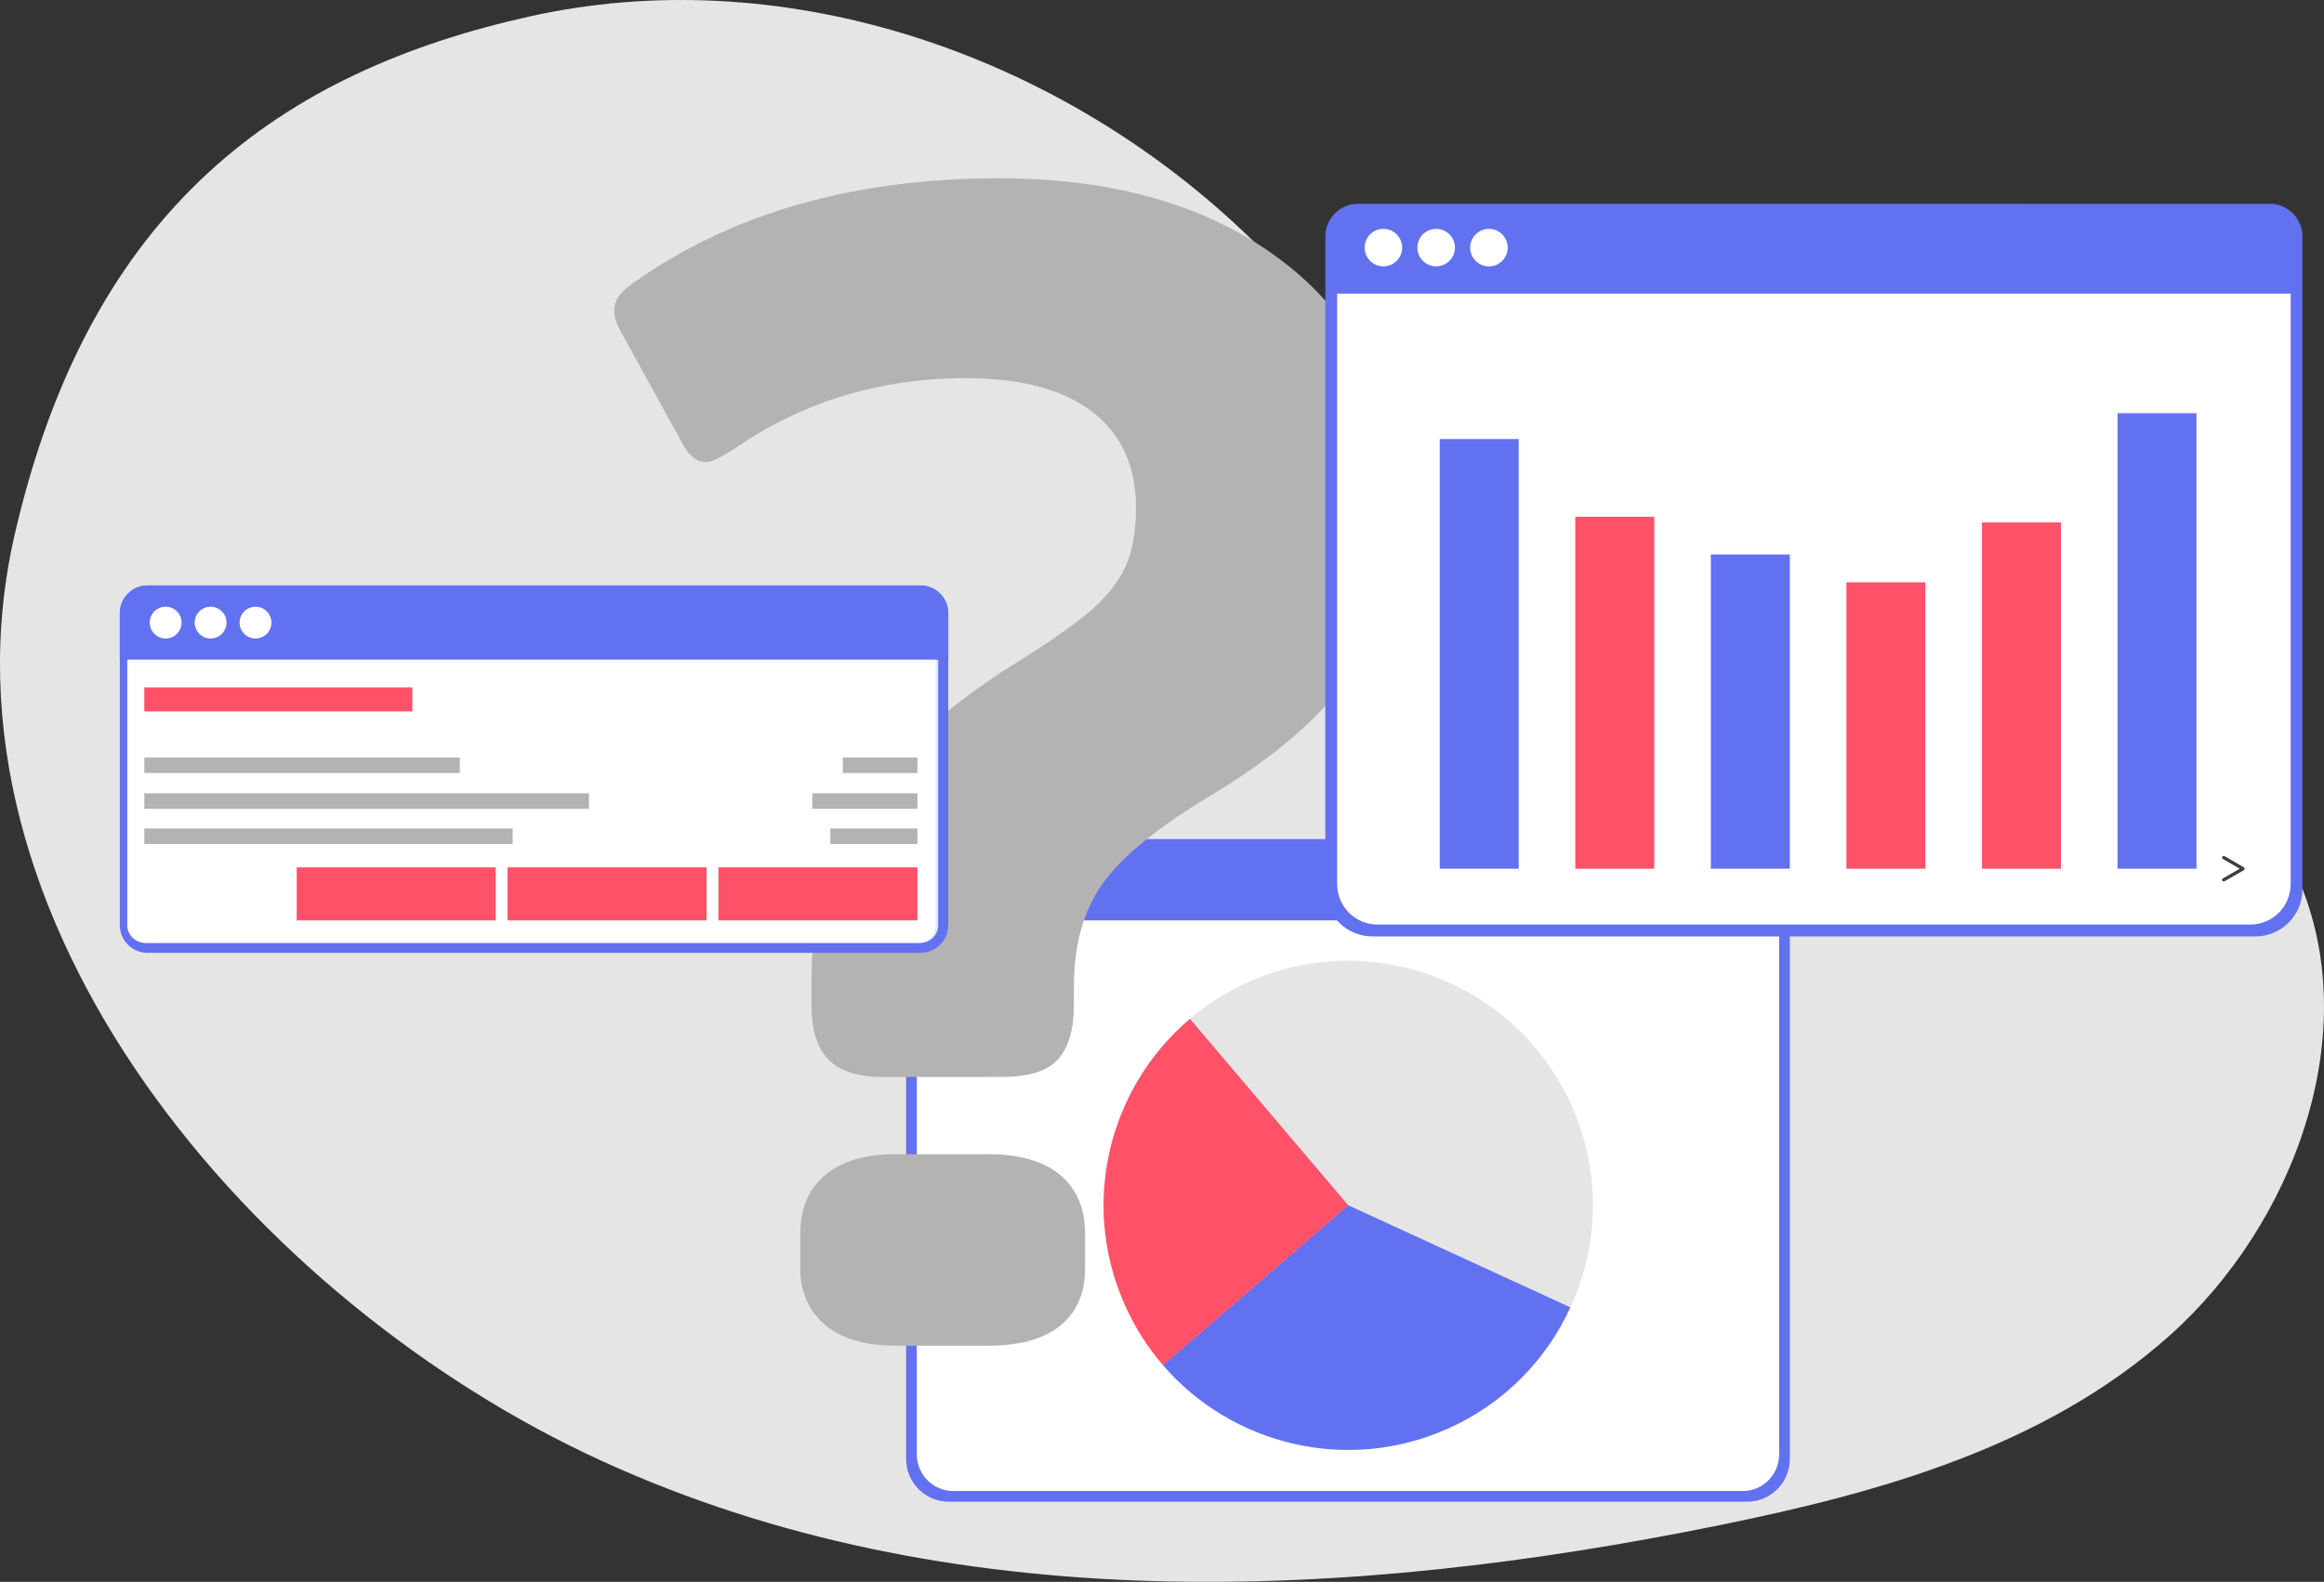 <?xml version="1.0" encoding="UTF-8" standalone="no"?> <!-- Created with Inkscape (http://www.inkscape.org/) --> <svg xmlns:inkscape="http://www.inkscape.org/namespaces/inkscape" xmlns:sodipodi="http://sodipodi.sourceforge.net/DTD/sodipodi-0.dtd" xmlns="http://www.w3.org/2000/svg" xmlns:svg="http://www.w3.org/2000/svg" width="444.671mm" height="302.704mm" viewBox="0 0 444.671 302.704" id="svg152890" inkscape:version="1.1.1 (3bf5ae0d25, 2021-09-20)" sodipodi:docname="1.svg"><rect x="0" y="0" width="444.671" height="302.704" fill="#333333" stroke="none"/> <defs id="defs152887"></defs> <g inkscape:label="Слой 1" inkscape:groupmode="layer" id="layer1" transform="translate(136.829,53.454)"> <path d="m -134.03,48.876 c -16.973,73.858 46.056,146.973 112.456,177.285 66.403,30.338 142.549,26.722 213.684,12.258 30.694,-6.232 62.248,-15.002 86.092,-36.211 23.846,-21.209 37.672,-58.035 24.601,-87.784 C 291.272,88.19 263.195,74.752 236.429,67.854 209.66,60.955 181.233,58.134 157.386,43.619 134.772,29.848 118.734,7.049 99.067,-11.005 62.731,-44.318 11.69,-60.834 -35.548,-50.294 c -47.265,10.54 -84.052,36.391 -98.481,99.17" style="fill:#e5e5e5;fill-opacity:1;fill-rule:nonzero;stroke:none;stroke-width:0.353" id="path27887"></path> <g id="g1504-5" transform="matrix(0.267,0,0,-0.267,205.632,112.783)" style="stroke-width:1.323"> <path d="m 0,0 v -423.069 c 0,-16.902 -13.698,-30.606 -30.6,-30.606 h -572.069 c -16.902,0 -30.601,13.704 -30.601,30.606 V 0 c 0,11.685 9.53,21.214 21.215,21.214 h 590.84 C -9.529,21.214 0,11.685 0,0" style="fill:#6271f0;fill-opacity:1;fill-rule:nonzero;stroke:none;stroke-width:1.323" id="path1506-9"></path> </g> <g id="g1512-6" transform="matrix(0.267,0,0,-0.267,203.59,122.672)" style="stroke-width:1.323"> <path d="m 0,0 v -382.68 c 0,-14.511 -11.667,-26.274 -26.06,-26.274 h -565.856 c -14.392,0 -26.059,11.763 -26.059,26.274 V 0 Z" style="fill:#ffffff;fill-opacity:1;fill-rule:nonzero;stroke:none;stroke-width:1.323" id="path1514-3"></path> </g> <g id="g1520-0" transform="matrix(0.267,0,0,-0.267,49.754,114.707)" style="stroke-width:1.323"> <path d="m 0,0 c 0,-6.718 -5.446,-12.163 -12.163,-12.163 -6.718,0 -12.164,5.445 -12.164,12.163 0,6.718 5.446,12.163 12.164,12.163 C -5.446,12.163 0,6.718 0,0" style="fill:#ffffff;fill-opacity:1;fill-rule:nonzero;stroke:none;stroke-width:1.323" id="path1522-8"></path> </g> <g id="g1524-8" transform="matrix(0.267,0,0,-0.267,49.754,114.707)" style="stroke-width:1.323"> <path d="m 0,0 c 0,-6.718 -5.446,-12.163 -12.163,-12.163 -6.718,0 -12.164,5.445 -12.164,12.163 0,6.718 5.446,12.163 12.164,12.163 C -5.446,12.163 0,6.718 0,0 Z" style="fill:none;stroke:#2b2d39;stroke-width:3.968;stroke-linecap:butt;stroke-linejoin:miter;stroke-miterlimit:10;stroke-dasharray:none;stroke-opacity:1" id="path1526-8"></path> </g> <g id="g1528-8" transform="matrix(0.267,0,0,-0.267,58.889,114.707)" style="stroke-width:1.323"> <path d="m 0,0 c 0,-6.718 -5.446,-12.163 -12.163,-12.163 -6.718,0 -12.164,5.445 -12.164,12.163 0,6.718 5.446,12.163 12.164,12.163 C -5.446,12.163 0,6.718 0,0" style="fill:#ffffff;fill-opacity:1;fill-rule:nonzero;stroke:none;stroke-width:1.323" id="path1530-8"></path> </g> <g id="g1532-6" transform="matrix(0.267,0,0,-0.267,58.889,114.707)" style="stroke-width:1.323"> <path d="m 0,0 c 0,-6.718 -5.446,-12.163 -12.163,-12.163 -6.718,0 -12.164,5.445 -12.164,12.163 0,6.718 5.446,12.163 12.164,12.163 C -5.446,12.163 0,6.718 0,0 Z" style="fill:none;stroke:#2b2d39;stroke-width:3.968;stroke-linecap:butt;stroke-linejoin:miter;stroke-miterlimit:10;stroke-dasharray:none;stroke-opacity:1" id="path1534-4"></path> </g> <g id="g1536-1" transform="matrix(0.267,0,0,-0.267,68.024,114.707)" style="stroke-width:1.323"> <path d="m 0,0 c 0,-6.718 -5.446,-12.163 -12.163,-12.163 -6.718,0 -12.164,5.445 -12.164,12.163 0,6.718 5.446,12.163 12.164,12.163 C -5.446,12.163 0,6.718 0,0" style="fill:#ffffff;fill-opacity:1;fill-rule:nonzero;stroke:none;stroke-width:1.323" id="path1538-0"></path> </g> <g id="g1540-7" transform="matrix(0.267,0,0,-0.267,68.024,114.707)" style="stroke-width:1.323"> <path d="m 0,0 c 0,-6.718 -5.446,-12.163 -12.163,-12.163 -6.718,0 -12.164,5.445 -12.164,12.163 0,6.718 5.446,12.163 12.164,12.163 C -5.446,12.163 0,6.718 0,0 Z" style="fill:none;stroke:#2b2d39;stroke-width:3.968;stroke-linecap:butt;stroke-linejoin:miter;stroke-miterlimit:10;stroke-dasharray:none;stroke-opacity:1" id="path1542-4"></path> </g> <g id="g1544-0" transform="matrix(0.267,0,0,-0.267,163.943,158.267)" style="stroke-width:1.323"> <path d="m 0,0 c 21.183,-47.871 19.197,-100.121 -1.111,-144.214 l -159.286,73.24 -113.478,133.651 c 12.5,10.694 26.715,19.695 42.529,26.692 C -142.783,128.557 -39.188,88.564 0,0" style="fill:#e5e5e5;fill-opacity:1;fill-rule:nonzero;stroke:none;stroke-width:1.323" id="path1546-5"></path> </g> <g id="g1548-3" transform="matrix(0.267,0,0,-0.267,163.647,196.724)" style="stroke-width:1.323"> <path d="m 0,0 c -17.199,-37.556 -47.619,-69.151 -88.312,-87.157 -72.32,-32 -154.595,-11.163 -203.728,45.766 14.57,12.579 37.156,32.124 59.629,51.49 l 6.583,5.688 c 34.402,29.743 66.542,57.453 66.542,57.453 z" style="fill:#6271f0;fill-opacity:1;fill-rule:nonzero;stroke:none;stroke-width:1.323" id="path1550-2"></path> </g> <g id="g1552-3" transform="matrix(0.267,0,0,-0.267,121.149,177.194)" style="stroke-width:1.323"> <path d="m 0,0 c 0,0 -32.14,-27.71 -66.542,-57.453 l -6.583,-5.688 c -22.473,-19.366 -45.059,-38.911 -59.629,-51.49 -11.023,12.806 -20.401,27.436 -27.589,43.681 -32.215,72.805 -10.927,155.667 46.864,204.601 z" style="fill:#ff5168;fill-opacity:1;fill-rule:nonzero;stroke:none;stroke-width:1.323" id="path1554-5"></path> </g> <path d="m 21.016,200.042 c -3.143,-2.677 -4.716,-6.269 -4.716,-10.769 v -6.748 c 0,-4.714 1.573,-8.415 4.716,-11.092 3.143,-2.677 7.663,-4.018 13.549,-4.018 h 17.657 c 6.082,0 10.7,1.341 13.844,4.018 3.143,2.677 4.719,6.378 4.719,11.092 v 6.748 c 0,4.711 -1.576,8.359 -4.719,10.926 -3.143,2.576 -7.761,3.861 -13.844,3.861 H 34.565 c -5.886,0 -10.405,-1.341 -13.549,-4.018 z m 0.611,-50.788 c -2.131,-2.248 -3.194,-5.732 -3.194,-10.449 v -4.178 c 0,-13.499 2.891,-24.695 8.673,-33.587 5.785,-8.892 15.17,-17.627 28.155,-26.199 7.304,-4.495 12.632,-8.143 15.983,-10.929 3.348,-2.786 5.731,-5.676 7.153,-8.679 1.416,-3 2.128,-6.858 2.128,-11.572 0,-7.93 -2.793,-14.035 -8.37,-18.323 -5.58,-4.285 -13.647,-6.428 -24.196,-6.428 -16.642,0 -31.556,4.61 -44.746,13.825 -2.437,1.501 -4.06,2.248 -4.871,2.248 -1.828,0 -3.348,-1.176 -4.565,-3.538 L -18.097,9.909 c -0.813,-1.496 -1.214,-2.781 -1.214,-3.858 0,-1.928 1.113,-3.639 3.348,-5.143 18.868,-13.496 42.307,-20.245 70.313,-20.245 22.727,0 41.09,5.516 55.093,16.555 14.003,11.036 21.005,26.412 21.005,46.124 0,12.854 -2.843,23.463 -8.524,31.822 -5.684,8.359 -14.816,16.288 -27.395,23.786 -9.946,5.999 -16.745,11.572 -20.393,16.715 -3.654,5.143 -5.479,11.678 -5.479,19.608 v 3.533 c 0,4.717 -1.015,8.202 -3.045,10.449 -2.03,2.253 -5.583,3.376 -10.652,3.376 H 32.128 c -4.87,0 -8.37,-1.122 -10.501,-3.376" style="fill:#b3b3b3;fill-opacity:1;fill-rule:nonzero;stroke:none;stroke-width:2.435;stroke-miterlimit:4;stroke-dasharray:none;stroke-opacity:1" id="path132"></path> <g id="g1432-3" transform="matrix(0.184,0,0,-0.184,303.722,-8.196)" style="stroke-width:1.921"> <path d="m 0,0 v -678.84 c 0,-27.12 -21.979,-49.11 -49.1,-49.11 h -917.92 c -27.12,0 -49.1,21.99 -49.1,49.11 V 0 c 0,18.75 15.29,34.04 34.04,34.04 H -34.04 C -15.29,34.04 0,18.75 0,0" style="fill:#6271f0;fill-opacity:1;fill-rule:nonzero;stroke:none;stroke-width:1.921" id="path1434-8"></path> </g> <g id="g1440-1" transform="matrix(0.184,0,0,-0.184,301.465,2.728)" style="stroke-width:1.921"> <path d="m 0,0 v -614.033 c 0,-23.284 -18.721,-42.16 -41.814,-42.16 h -907.951 c -23.094,0 -41.815,18.876 -41.815,42.16 V 0 Z" style="fill:#ffffff;fill-opacity:1;fill-rule:nonzero;stroke:none;stroke-width:1.921" id="path1442-0"></path> </g> <g id="g1448-1" transform="matrix(0.184,0,0,-0.184,131.46,-6.071)" style="stroke-width:1.921"> <path d="m 0,0 c 0,-10.779 -8.738,-19.517 -19.517,-19.517 -10.779,0 -19.517,8.738 -19.517,19.517 0,10.779 8.738,19.517 19.517,19.517 C -8.738,19.517 0,10.779 0,0" style="fill:#ffffff;fill-opacity:1;fill-rule:nonzero;stroke:none;stroke-width:1.921" id="path1450-8"></path> </g> <g id="g1456-7" transform="matrix(0.184,0,0,-0.184,141.555,-6.071)" style="stroke-width:1.921"> <path d="m 0,0 c 0,-10.779 -8.738,-19.517 -19.517,-19.517 -10.778,0 -19.516,8.738 -19.516,19.517 0,10.779 8.738,19.517 19.516,19.517 C -8.738,19.517 0,10.779 0,0" style="fill:#ffffff;fill-opacity:1;fill-rule:nonzero;stroke:none;stroke-width:1.921" id="path1458-1"></path> </g> <g id="g1464-5" transform="matrix(0.184,0,0,-0.184,151.651,-6.071)" style="stroke-width:1.921"> <path d="m 0,0 c 0,-10.779 -8.738,-19.517 -19.517,-19.517 -10.779,0 -19.517,8.738 -19.517,19.517 0,10.779 8.738,19.517 19.517,19.517 C -8.738,19.517 0,10.779 0,0" style="fill:#ffffff;fill-opacity:1;fill-rule:nonzero;stroke:none;stroke-width:1.921" id="path1466-0"></path> </g> <path d="m 153.756,30.557 h -15.109 v 82.227 h 15.109 z" style="fill:#6271f0;fill-opacity:1;fill-rule:nonzero;stroke:none;stroke-width:0.353" id="path1472-0"></path> <path d="m 179.694,45.428 h -15.109 v 67.355 h 15.109 z" style="fill:#ff5168;fill-opacity:1;fill-rule:nonzero;stroke:none;stroke-width:0.353" id="path1474-7"></path> <path d="m 205.632,52.652 h -15.109 v 60.131 h 15.109 z" style="fill:#6271f0;fill-opacity:1;fill-rule:nonzero;stroke:none;stroke-width:0.353" id="path1476-5"></path> <path d="m 231.571,57.978 h -15.109 v 54.806 h 15.109 z" style="fill:#ff5168;fill-opacity:1;fill-rule:nonzero;stroke:none;stroke-width:0.353" id="path1478-6"></path> <path d="m 257.509,46.516 h -15.109 v 66.267 h 15.109 z" style="fill:#ff5168;fill-opacity:1;fill-rule:nonzero;stroke:none;stroke-width:0.353" id="path1480-7"></path> <path d="m 283.447,25.614 h -15.109 v 87.169 h 15.109 z" style="fill:#6271f0;fill-opacity:1;fill-rule:nonzero;stroke:none;stroke-width:0.353" id="path1482-6"></path> <g id="g1492-6" transform="matrix(0.184,0,0,-0.184,288.663,115.222)" style="stroke-width:1.921"> <path d="m 0,0 c -0.595,0 -1.178,0.31 -1.494,0.865 -0.475,0.828 -0.189,1.881 0.636,2.352 l 17.441,9.998 -17.448,10.132 c -0.824,0.478 -1.104,1.534 -0.626,2.355 0.478,0.832 1.535,1.104 2.356,0.626 L 20.897,14.695 c 0.532,-0.309 0.862,-0.878 0.858,-1.494 -0.003,-0.615 -0.333,-1.184 -0.865,-1.49 L 0.858,0.229 C 0.585,0.074 0.293,0 0,0" style="fill:#3e3d43;fill-opacity:1;fill-rule:nonzero;stroke:none;stroke-width:1.921" id="path1494-1"></path> </g> <g id="g1100-1" transform="matrix(0.156,0,0,-0.156,44.61,63.886)" style="stroke-width:2.26"> <path d="m 0,0 v -382.706 c 0,-18.747 -15.291,-33.951 -34.037,-33.951 h -948.04 c -18.747,0 -34.037,15.204 -34.037,33.951 V 0 c 0,18.747 15.29,34.038 34.037,34.038 h 948.04 C -15.291,34.038 0,18.747 0,0" style="fill:#6271f0;fill-opacity:1;fill-rule:nonzero;stroke:none;stroke-width:2.26" id="path1102-4"></path> </g> <g id="g1108-2" transform="matrix(0.156,0,0,-0.156,39.286,60.497)" style="stroke-width:2.26"> <path d="m 0,0 h -948.092 c -12.007,0 -21.741,-9.734 -21.741,-21.741 v -57.182 -325.532 c 0,-12.007 9.734,-21.741 21.741,-21.741 H 0 c 12.007,0 21.74,9.734 21.74,21.741 v 325.532 57.182 C 21.74,-9.734 12.007,0 0,0" style="fill:#deecff;fill-opacity:1;fill-rule:nonzero;stroke:none;stroke-width:2.26" id="path1110-0"></path> </g> <g id="g1112-0" transform="matrix(0.156,0,0,-0.156,44.61,63.886)" style="stroke-width:2.26"> <path d="M 0,0 V -57.19 H -1016.114 V 0 c 0,18.747 15.29,34.038 34.037,34.038 h 948.04 C -15.291,34.038 0,18.747 0,0" style="fill:#6271f0;fill-opacity:1;fill-rule:nonzero;stroke:none;stroke-width:2.26" id="path1114-5"></path> </g> <g id="g1120-0" transform="matrix(0.156,0,0,-0.156,-112.479,72.79)" style="stroke-width:2.26"> <path d="m 0,0 v -325.532 c 0,-12.008 9.734,-21.741 21.741,-21.741 h 948.091 c 12.008,0 21.741,9.733 21.741,21.741 V 0 Z" style="fill:#ffffff;fill-opacity:1;fill-rule:nonzero;stroke:none;stroke-width:2.26" id="path1122-0"></path> </g> <path d="m -57.927,82.689 h -51.289 v -4.609 h 51.289 z" style="fill:#ff5168;fill-opacity:1;fill-rule:nonzero;stroke:none;stroke-width:0.353" id="path1128-2"></path> <path d="m -48.851,94.472 h -60.365 v -2.968 h 60.365 z" style="fill:#b3b3b3;fill-opacity:1;fill-rule:nonzero;stroke:none;stroke-width:0.353" id="path1130-3"></path> <path d="m -24.129,101.32 h -85.086 v -2.968 h 85.086 z" style="fill:#b3b3b3;fill-opacity:1;fill-rule:nonzero;stroke:none;stroke-width:0.353" id="path1132-4"></path> <path d="m -38.737,108.054 h -70.478 v -2.968 h 70.478 z" style="fill:#b3b3b3;fill-opacity:1;fill-rule:nonzero;stroke:none;stroke-width:0.353" id="path1134-4"></path> <path d="M 38.712,94.472 H 24.433 v -2.968 h 14.28 z" style="fill:#b3b3b3;fill-opacity:1;fill-rule:nonzero;stroke:none;stroke-width:0.353" id="path1136-4"></path> <path d="M 38.712,101.32 H 18.585 v -2.968 h 20.128 z" style="fill:#b3b3b3;fill-opacity:1;fill-rule:nonzero;stroke:none;stroke-width:0.353" id="path1138-5"></path> <path d="m 38.712,108.054 h -16.672 v -2.968 h 16.672 z" style="fill:#b3b3b3;fill-opacity:1;fill-rule:nonzero;stroke:none;stroke-width:0.353" id="path1140-95"></path> <path d="m -41.975,122.672 h -38.08 v -10.149 h 38.08 z" style="fill:#ff5168;fill-opacity:1;fill-rule:nonzero;stroke:none;stroke-width:0.353" id="path1142-3"></path> <path d="M -1.631,122.672 H -39.712 V 112.522 H -1.631 Z" style="fill:#ff5168;fill-opacity:1;fill-rule:nonzero;stroke:none;stroke-width:0.353" id="path1144-0"></path> <path d="M 38.712,122.672 H 0.632 v -10.149 h 38.08 z" style="fill:#ff5168;fill-opacity:1;fill-rule:nonzero;stroke:none;stroke-width:0.353" id="path1146-5"></path> <g id="g1148-0" transform="matrix(0.156,0,0,-0.156,-102.088,65.689)" style="stroke-width:2.26"> <path d="m 0,0 c 0,-10.779 -8.738,-19.517 -19.517,-19.517 -10.779,0 -19.517,8.738 -19.517,19.517 0,10.779 8.738,19.517 19.517,19.517 C -8.738,19.517 0,10.779 0,0" style="fill:#ffffff;fill-opacity:1;fill-rule:nonzero;stroke:none;stroke-width:2.26" id="path1150-8"></path> </g> <g id="g1156-6" transform="matrix(0.156,0,0,-0.156,-93.491,65.689)" style="stroke-width:2.26"> <path d="m 0,0 c 0,-10.779 -8.738,-19.517 -19.517,-19.517 -10.779,0 -19.517,8.738 -19.517,19.517 0,10.779 8.738,19.517 19.517,19.517 C -8.738,19.517 0,10.779 0,0" style="fill:#ffffff;fill-opacity:1;fill-rule:nonzero;stroke:none;stroke-width:2.26" id="path1158-6"></path> </g> <g id="g1164-6" transform="matrix(0.156,0,0,-0.156,-84.894,65.689)" style="stroke-width:2.26"> <path d="m 0,0 c 0,-10.779 -8.738,-19.517 -19.517,-19.517 -10.779,0 -19.517,8.738 -19.517,19.517 0,10.779 8.738,19.517 19.517,19.517 C -8.738,19.517 0,10.779 0,0" style="fill:#ffffff;fill-opacity:1;fill-rule:nonzero;stroke:none;stroke-width:2.26" id="path1166-7"></path> </g> </g> </svg> 